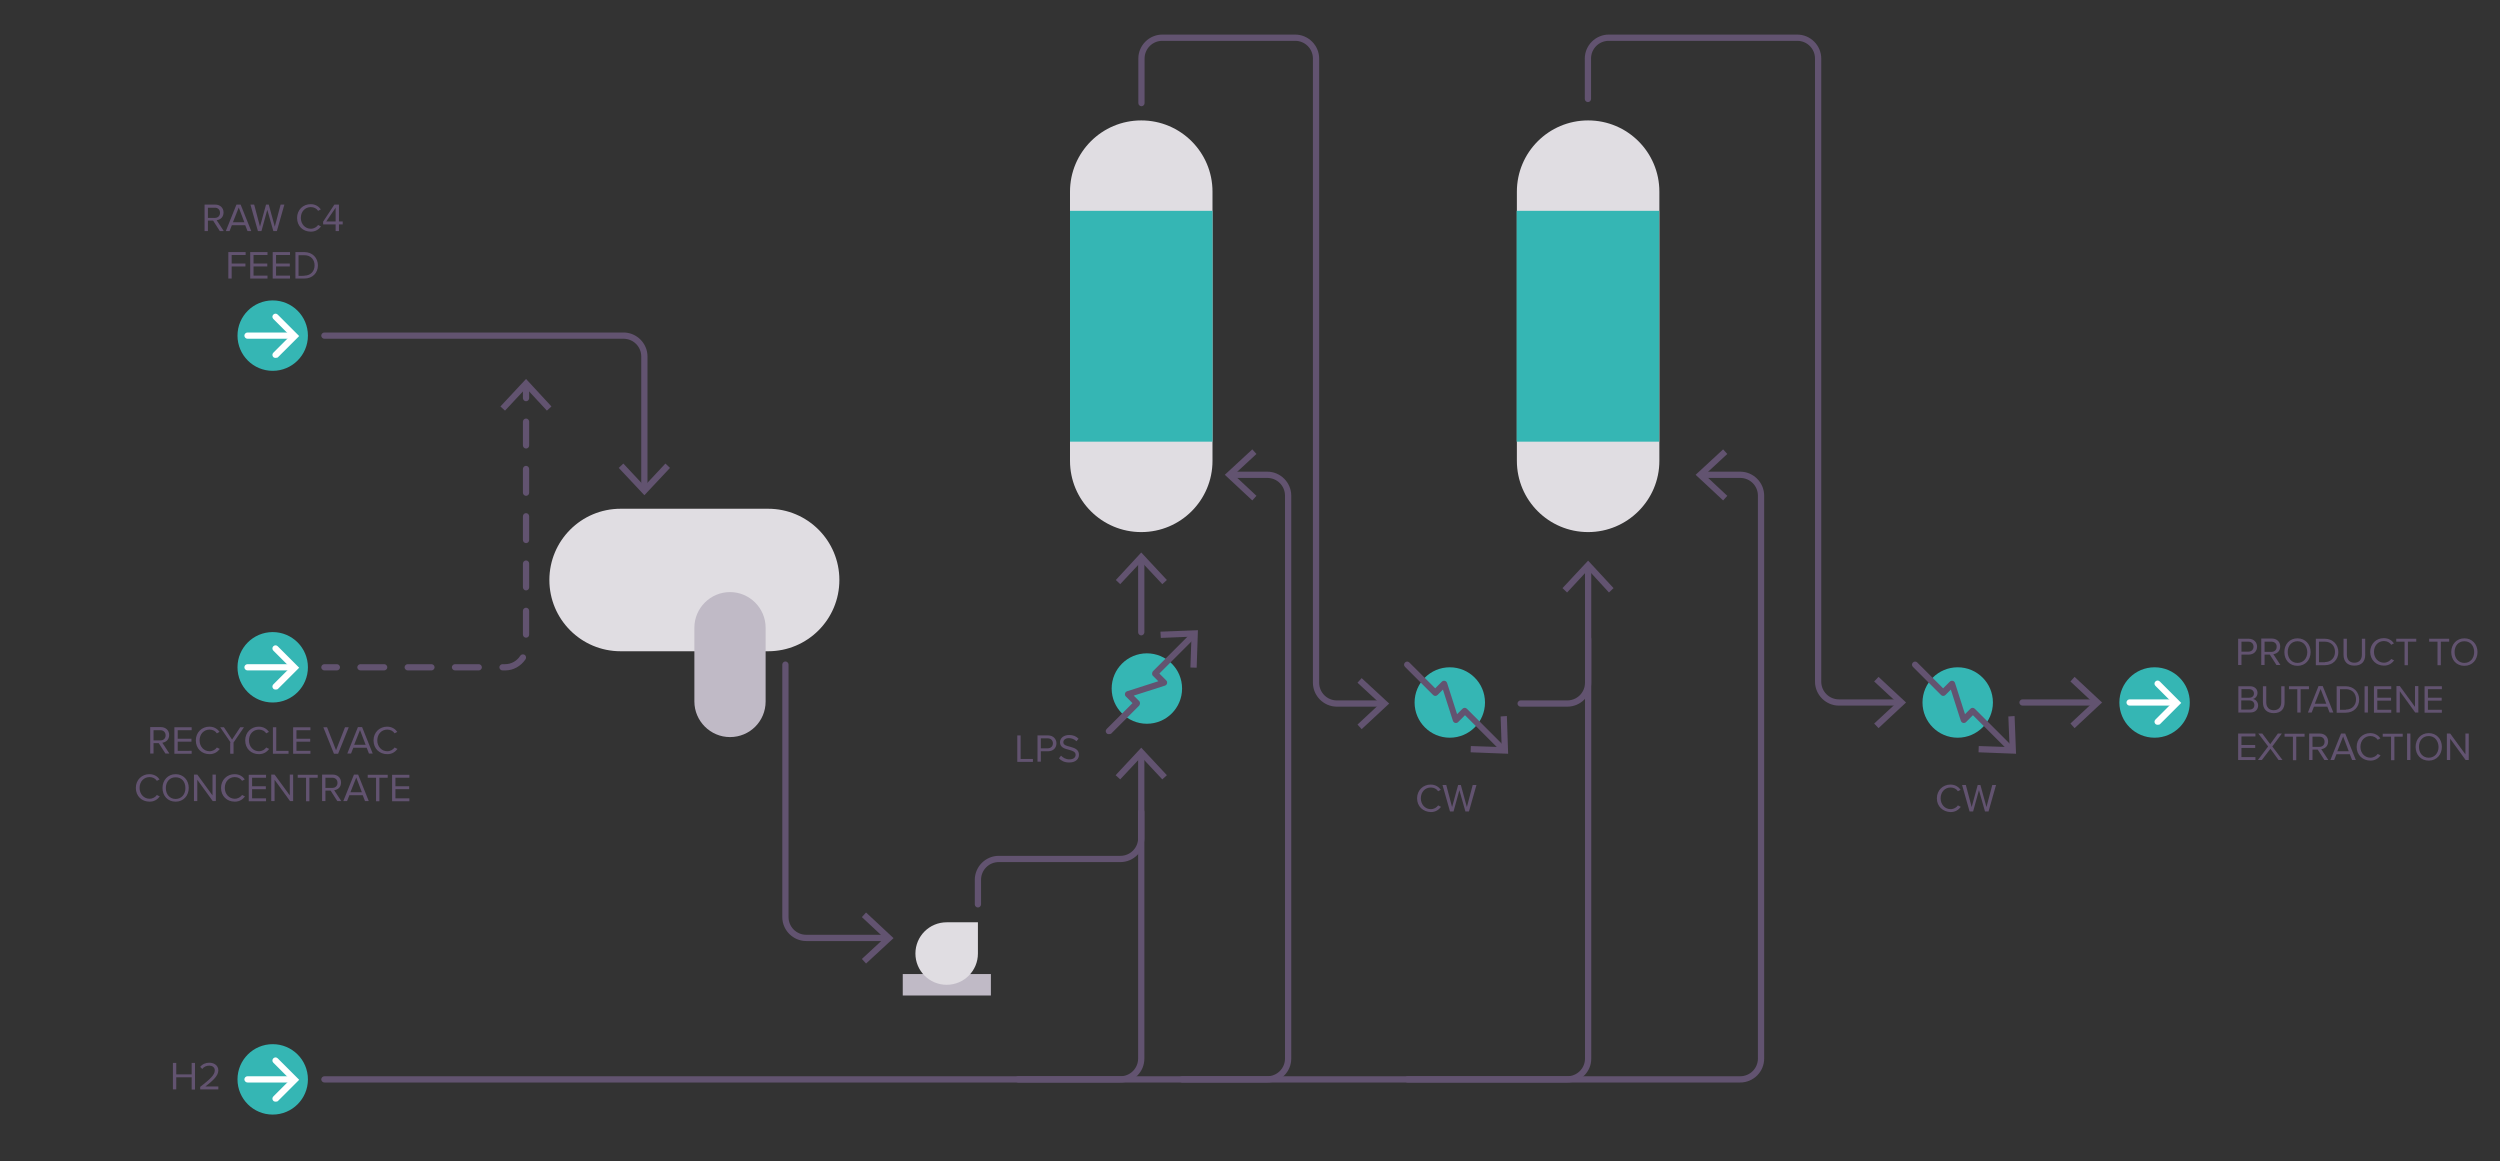 <?xml version="1.0" encoding="utf-8"?>
<!-- Generator: Adobe Illustrator 25.2.3, SVG Export Plug-In . SVG Version: 6.00 Build 0)  -->
<svg version="1.1" id="Calque_2" xmlns="http://www.w3.org/2000/svg" xmlns:xlink="http://www.w3.org/1999/xlink" x="0px" y="0px"
	 viewBox="0 0 1200 557.4" style="enable-background:new 0 0 1200 557.4;" xml:space="preserve">
<rect x="0" y="0" width="1200" height="557.4" fill="#333333" stroke="none"/>
<style type="text/css">
	.st0{fill:#625370;}
	.st1{fill:#E0DDE2;}
	.st2{fill:#C0BAC6;}
	.st3{fill:#35B6B4;}
	.st4{fill:#635370;}
	.st5{fill:#FFFFFF;}
</style>
<g>
	<g>
		<path class="st0" d="M102.3,105.9h-2.5v5h-1.6V98.2h5.1c2.3,0,4,1.5,4,3.8c0,2.3-1.6,3.5-3.3,3.7l3.4,5.2h-1.9L102.3,105.9z
			 M103.1,99.7h-3.3v4.9h3.3c1.5,0,2.5-1,2.5-2.4C105.6,100.6,104.6,99.7,103.1,99.7z"/>
	</g>
	<g>
		<path class="st0" d="M117.7,108.1h-6.4l-1.1,2.8h-1.8l5.1-12.7h2l5.1,12.7h-1.8L117.7,108.1z M111.8,106.7h5.5l-2.7-7.1
			L111.8,106.7z"/>
	</g>
	<g>
		<path class="st0" d="M128.3,100.7l-2.8,10.2h-1.7l-3.6-12.7h1.8l2.8,10.6l2.9-10.6h1.3l2.9,10.6l2.8-10.6h1.8l-3.6,12.7h-1.7
			L128.3,100.7z"/>
	</g>
	<g>
		<path class="st0" d="M142.6,104.6c0-3.9,2.9-6.6,6.5-6.6c2.3,0,3.9,1.1,4.9,2.5l-1.3,0.7c-0.7-1.1-2-1.8-3.5-1.8
			c-2.7,0-4.8,2.1-4.8,5.2c0,3,2.1,5.2,4.8,5.2c1.5,0,2.8-0.8,3.5-1.8l1.4,0.7c-1.1,1.4-2.6,2.5-4.9,2.5
			C145.4,111.2,142.6,108.5,142.6,104.6z"/>
	</g>
	<g>
		<path class="st0" d="M161.1,107.7h-6v-1.3l5.4-8.2h2.2v8.1h1.8v1.4h-1.8v3.2h-1.6V107.7z M156.6,106.3h4.5v-6.6L156.6,106.3z"/>
	</g>
	<g>
		<path class="st0" d="M109.6,121h8.3v1.4h-6.7v4.1h6.6v1.4h-6.6v5.8h-1.6V121z"/>
	</g>
	<g>
		<path class="st0" d="M120.1,121h8.3v1.4h-6.7v4.1h6.6v1.4h-6.6v4.4h6.7v1.4h-8.3V121z"/>
	</g>
	<g>
		<path class="st0" d="M130.9,121h8.3v1.4h-6.7v4.1h6.6v1.4h-6.6v4.4h6.7v1.4h-8.3V121z"/>
	</g>
	<g>
		<path class="st0" d="M141.8,121h4.3c3.9,0,6.5,2.8,6.5,6.4c0,3.6-2.6,6.3-6.5,6.3h-4.3V121z M146.1,132.3c3.1,0,4.9-2.2,4.9-4.9
			c0-2.7-1.7-4.9-4.9-4.9h-2.8v9.9H146.1z"/>
	</g>
</g>
<g>
	<g>
		<path class="st0" d="M76.2,356.7h-2.5v5h-1.6v-12.7h5.1c2.3,0,4,1.5,4,3.8c0,2.3-1.6,3.5-3.3,3.7l3.4,5.2h-1.9L76.2,356.7z
			 M77,350.5h-3.3v4.9H77c1.5,0,2.5-1,2.5-2.4C79.5,351.5,78.5,350.5,77,350.5z"/>
	</g>
	<g>
		<path class="st0" d="M83.6,349.1H92v1.4h-6.7v4.1h6.6v1.4h-6.6v4.4H92v1.4h-8.3V349.1z"/>
	</g>
	<g>
		<path class="st0" d="M94,355.4c0-3.9,2.9-6.6,6.5-6.6c2.3,0,3.9,1.1,4.9,2.5l-1.3,0.7c-0.7-1.1-2-1.8-3.5-1.8
			c-2.7,0-4.8,2.1-4.8,5.2c0,3,2.1,5.2,4.8,5.2c1.5,0,2.8-0.8,3.5-1.8l1.4,0.7c-1.1,1.4-2.6,2.5-4.9,2.5C96.8,362,94,359.3,94,355.4
			z"/>
	</g>
	<g>
		<path class="st0" d="M110.7,356.4l-5-7.3h1.8l3.9,5.9l3.9-5.9h1.8l-5,7.3v5.4h-1.6V356.4z"/>
	</g>
	<g>
		<path class="st0" d="M117.7,355.4c0-3.9,2.9-6.6,6.5-6.6c2.3,0,3.9,1.1,4.9,2.5l-1.3,0.7c-0.7-1.1-2-1.8-3.5-1.8
			c-2.7,0-4.8,2.1-4.8,5.2c0,3,2.1,5.2,4.8,5.2c1.5,0,2.8-0.8,3.5-1.8l1.4,0.7c-1.1,1.4-2.6,2.5-4.9,2.5
			C120.5,362,117.7,359.3,117.7,355.4z"/>
	</g>
	<g>
		<path class="st0" d="M131,349.1h1.6v11.3h5.9v1.4H131V349.1z"/>
	</g>
	<g>
		<path class="st0" d="M140.7,349.1h8.3v1.4h-6.7v4.1h6.6v1.4h-6.6v4.4h6.7v1.4h-8.3V349.1z"/>
	</g>
	<g>
		<path class="st0" d="M155.2,349.1h1.8l4.3,11l4.3-11h1.8l-5.1,12.7h-2L155.2,349.1z"/>
	</g>
	<g>
		<path class="st0" d="M176,358.9h-6.4l-1.1,2.8h-1.8l5.1-12.7h2l5.1,12.7h-1.8L176,358.9z M170,357.5h5.5l-2.7-7.1L170,357.5z"/>
	</g>
	<g>
		<path class="st0" d="M179.3,355.4c0-3.9,2.9-6.6,6.5-6.6c2.3,0,3.9,1.1,4.9,2.5l-1.3,0.7c-0.7-1.1-2-1.8-3.5-1.8
			c-2.7,0-4.8,2.1-4.8,5.2c0,3,2.1,5.2,4.8,5.2c1.5,0,2.8-0.8,3.5-1.8l1.4,0.7c-1.1,1.4-2.6,2.5-4.9,2.5
			C182.1,362,179.3,359.3,179.3,355.4z"/>
	</g>
	<g>
		<path class="st0" d="M65.2,378.2c0-3.9,2.9-6.6,6.5-6.6c2.3,0,3.9,1.1,4.9,2.5l-1.3,0.7c-0.7-1.1-2-1.8-3.5-1.8
			c-2.7,0-4.8,2.1-4.8,5.2c0,3,2.1,5.2,4.8,5.2c1.5,0,2.8-0.8,3.5-1.8l1.4,0.7c-1.1,1.4-2.6,2.5-4.9,2.5
			C68,384.8,65.2,382.1,65.2,378.2z"/>
	</g>
	<g>
		<path class="st0" d="M84.3,371.6c3.7,0,6.3,2.8,6.3,6.6c0,3.7-2.5,6.6-6.3,6.6c-3.8,0-6.3-2.8-6.3-6.6
			C78,374.5,80.6,371.6,84.3,371.6z M84.3,373.1c-2.9,0-4.7,2.2-4.7,5.2c0,2.9,1.8,5.2,4.7,5.2c2.8,0,4.7-2.2,4.7-5.2
			C89,375.2,87.2,373.1,84.3,373.1z"/>
	</g>
	<g>
		<path class="st0" d="M94.7,374.3v10.2h-1.6v-12.7h1.6l7.3,10v-10h1.6v12.7h-1.5L94.7,374.3z"/>
	</g>
	<g>
		<path class="st0" d="M106.1,378.2c0-3.9,2.9-6.6,6.5-6.6c2.3,0,3.9,1.1,4.9,2.5l-1.3,0.7c-0.7-1.1-2-1.8-3.5-1.8
			c-2.7,0-4.8,2.1-4.8,5.2c0,3,2.1,5.2,4.8,5.2c1.5,0,2.8-0.8,3.5-1.8l1.4,0.7c-1.1,1.4-2.6,2.5-4.9,2.5
			C108.9,384.8,106.1,382.1,106.1,378.2z"/>
	</g>
	<g>
		<path class="st0" d="M119.4,371.9h8.3v1.4H121v4.1h6.6v1.4H121v4.4h6.7v1.4h-8.3V371.9z"/>
	</g>
	<g>
		<path class="st0" d="M131.8,374.3v10.2h-1.6v-12.7h1.6l7.3,10v-10h1.6v12.7h-1.5L131.8,374.3z"/>
	</g>
	<g>
		<path class="st0" d="M146.9,373.3h-4v-1.4h9.6v1.4h-4v11.3h-1.6V373.3z"/>
	</g>
	<g>
		<path class="st0" d="M158.7,379.5h-2.5v5h-1.6v-12.7h5.1c2.3,0,4,1.5,4,3.8c0,2.3-1.6,3.5-3.3,3.7l3.4,5.2h-1.9L158.7,379.5z
			 M159.5,373.3h-3.3v4.9h3.3c1.5,0,2.5-1,2.5-2.4C162,374.3,161,373.3,159.5,373.3z"/>
	</g>
	<g>
		<path class="st0" d="M174.1,381.7h-6.4l-1.1,2.8h-1.8l5.1-12.7h2l5.1,12.7h-1.8L174.1,381.7z M168.2,380.3h5.5l-2.7-7.1
			L168.2,380.3z"/>
	</g>
	<g>
		<path class="st0" d="M180.5,373.3h-4v-1.4h9.6v1.4h-4v11.3h-1.6V373.3z"/>
	</g>
	<g>
		<path class="st0" d="M188.2,371.9h8.3v1.4h-6.7v4.1h6.6v1.4h-6.6v4.4h6.7v1.4h-8.3V371.9z"/>
	</g>
</g>
<g>
	<g>
		<path class="st0" d="M488.3,353h1.6v11.3h5.9v1.4h-7.5V353z"/>
	</g>
	<g>
		<path class="st0" d="M498,353h5.1c2.5,0,4,1.8,4,3.8c0,2.1-1.5,3.8-4,3.8h-3.5v5H498V353z M502.9,354.4h-3.3v4.8h3.3
			c1.5,0,2.5-1,2.5-2.4C505.4,355.4,504.4,354.4,502.9,354.4z"/>
	</g>
	<g>
		<path class="st0" d="M509.3,362.7c0.8,0.9,2.2,1.8,4,1.8c2.3,0,3-1.2,3-2.2c0-1.5-1.5-1.9-3.2-2.4c-2-0.5-4.3-1.1-4.3-3.6
			c0-2.1,1.9-3.5,4.4-3.5c1.9,0,3.4,0.6,4.5,1.8l-1,1.2c-1-1-2.3-1.5-3.7-1.5c-1.5,0-2.6,0.8-2.6,2c0,1.3,1.5,1.7,3.1,2.1
			c2.1,0.6,4.4,1.2,4.4,3.9c0,1.8-1.3,3.7-4.7,3.7c-2.2,0-3.8-0.8-4.9-2L509.3,362.7z"/>
	</g>
</g>
<g>
	<g>
		<path class="st0" d="M929.7,383.2c0-3.9,2.9-6.6,6.5-6.6c2.3,0,3.9,1.1,4.9,2.5l-1.3,0.7c-0.7-1.1-2-1.8-3.5-1.8
			c-2.7,0-4.8,2.1-4.8,5.2c0,3,2.1,5.2,4.8,5.2c1.5,0,2.8-0.8,3.5-1.8l1.4,0.7c-1.1,1.4-2.6,2.5-4.9,2.5
			C932.6,389.7,929.7,387.1,929.7,383.2z"/>
	</g>
	<g>
		<path class="st0" d="M949.9,379.3l-2.8,10.2h-1.7l-3.6-12.7h1.8l2.8,10.6l2.9-10.6h1.3l2.9,10.6l2.8-10.6h1.8l-3.6,12.7h-1.7
			L949.9,379.3z"/>
	</g>
</g>
<g>
	<g>
		<path class="st0" d="M680.2,383.2c0-3.9,2.9-6.6,6.5-6.6c2.3,0,3.9,1.1,4.9,2.5l-1.3,0.7c-0.7-1.1-2-1.8-3.5-1.8
			c-2.7,0-4.8,2.1-4.8,5.2c0,3,2.1,5.2,4.8,5.2c1.5,0,2.8-0.8,3.5-1.8l1.4,0.7c-1.1,1.4-2.6,2.5-4.9,2.5
			C683.1,389.7,680.2,387.1,680.2,383.2z"/>
	</g>
	<g>
		<path class="st0" d="M700.5,379.3l-2.8,10.2H696l-3.6-12.7h1.8l2.8,10.6l2.9-10.6h1.3l2.9,10.6l2.8-10.6h1.8l-3.6,12.7h-1.7
			L700.5,379.3z"/>
	</g>
</g>
<g>
	<g>
		<path class="st0" d="M92,517.1h-7.4v5.8H83v-12.7h1.6v5.5H92v-5.5h1.6V523H92V517.1z"/>
	</g>
	<g>
		<path class="st0" d="M96.1,521.7c4.6-3.6,7-5.7,7-7.9c0-1.6-1.3-2.3-2.6-2.3c-1.5,0-2.7,0.6-3.4,1.6l-1-1c1-1.3,2.6-2,4.4-2
			c2.1,0,4.3,1.2,4.3,3.7c0,2.6-2.6,4.9-6.2,7.7h6.2v1.4h-8.7V521.7z"/>
	</g>
</g>
<g>
	<g>
		<path class="st0" d="M1074.3,306.6h5.1c2.5,0,4,1.8,4,3.8c0,2.1-1.5,3.8-4,3.8h-3.5v5h-1.6V306.6z M1079.2,308h-3.3v4.8h3.3
			c1.5,0,2.5-1,2.5-2.4C1081.7,309,1080.7,308,1079.2,308z"/>
	</g>
	<g>
		<path class="st0" d="M1089.5,314.2h-2.5v5h-1.6v-12.7h5.1c2.3,0,4,1.5,4,3.8c0,2.3-1.6,3.5-3.3,3.7l3.4,5.2h-1.9L1089.5,314.2z
			 M1090.3,308h-3.3v4.9h3.3c1.5,0,2.5-1,2.5-2.4C1092.9,309,1091.8,308,1090.3,308z"/>
	</g>
	<g>
		<path class="st0" d="M1102.8,306.4c3.7,0,6.3,2.8,6.3,6.6c0,3.7-2.5,6.6-6.3,6.6c-3.8,0-6.3-2.8-6.3-6.6
			C1096.5,309.2,1099,306.4,1102.8,306.4z M1102.8,307.8c-2.9,0-4.7,2.2-4.7,5.2c0,2.9,1.8,5.2,4.7,5.2c2.8,0,4.7-2.2,4.7-5.2
			C1107.4,310,1105.6,307.8,1102.8,307.8z"/>
	</g>
	<g>
		<path class="st0" d="M1111.6,306.6h4.3c3.9,0,6.5,2.8,6.5,6.4c0,3.6-2.6,6.3-6.5,6.3h-4.3V306.6z M1115.9,317.8
			c3.1,0,4.9-2.2,4.9-4.9c0-2.7-1.7-4.9-4.9-4.9h-2.8v9.9H1115.9z"/>
	</g>
	<g>
		<path class="st0" d="M1124.9,306.6h1.6v7.7c0,2.3,1.3,3.8,3.6,3.8c2.3,0,3.6-1.5,3.6-3.8v-7.7h1.6v7.7c0,3.2-1.7,5.2-5.2,5.2
			c-3.4,0-5.2-2-5.2-5.2V306.6z"/>
	</g>
	<g>
		<path class="st0" d="M1137.7,312.9c0-3.9,2.9-6.6,6.5-6.6c2.3,0,3.9,1.1,4.9,2.5l-1.3,0.7c-0.7-1.1-2-1.8-3.5-1.8
			c-2.7,0-4.8,2.1-4.8,5.2c0,3,2.1,5.2,4.8,5.2c1.5,0,2.8-0.8,3.5-1.8l1.4,0.7c-1.1,1.4-2.6,2.5-4.9,2.5
			C1140.6,319.5,1137.7,316.8,1137.7,312.9z"/>
	</g>
	<g>
		<path class="st0" d="M1154.2,308h-4v-1.4h9.6v1.4h-4v11.3h-1.6V308z"/>
	</g>
	<g>
		<path class="st0" d="M1170,308h-4v-1.4h9.6v1.4h-4v11.3h-1.6V308z"/>
	</g>
	<g>
		<path class="st0" d="M1182.9,306.4c3.7,0,6.3,2.8,6.3,6.6c0,3.7-2.5,6.6-6.3,6.6c-3.8,0-6.3-2.8-6.3-6.6
			C1176.6,309.2,1179.2,306.4,1182.9,306.4z M1182.9,307.8c-2.9,0-4.7,2.2-4.7,5.2c0,2.9,1.8,5.2,4.7,5.2c2.8,0,4.7-2.2,4.7-5.2
			C1187.6,310,1185.8,307.8,1182.9,307.8z"/>
	</g>
	<g>
		<path class="st0" d="M1074.3,329.4h5.7c2.2,0,3.6,1.3,3.6,3.2c0,1.6-1.1,2.7-2.2,2.9c1.4,0.2,2.5,1.6,2.5,3.1c0,2-1.4,3.4-3.7,3.4
			h-5.8V329.4z M1079.7,334.9c1.4,0,2.2-0.9,2.2-2c0-1.1-0.8-2.1-2.2-2.1h-3.8v4.1H1079.7z M1079.7,340.6c1.5,0,2.4-0.8,2.4-2.2
			c0-1.2-0.8-2.2-2.4-2.2h-3.9v4.4H1079.7z"/>
	</g>
	<g>
		<path class="st0" d="M1086.2,329.4h1.6v7.7c0,2.3,1.3,3.8,3.6,3.8c2.3,0,3.6-1.5,3.6-3.8v-7.7h1.6v7.7c0,3.2-1.7,5.2-5.2,5.2
			c-3.4,0-5.2-2-5.2-5.2V329.4z"/>
	</g>
	<g>
		<path class="st0" d="M1102.7,330.8h-4v-1.4h9.6v1.4h-4V342h-1.6V330.8z"/>
	</g>
	<g>
		<path class="st0" d="M1117.1,339.2h-6.4l-1.1,2.8h-1.8l5.1-12.7h2l5.1,12.7h-1.8L1117.1,339.2z M1111.1,337.8h5.5l-2.7-7.1
			L1111.1,337.8z"/>
	</g>
	<g>
		<path class="st0" d="M1121.6,329.4h4.3c3.9,0,6.5,2.8,6.5,6.4c0,3.6-2.6,6.3-6.5,6.3h-4.3V329.4z M1126,340.6
			c3.1,0,4.9-2.2,4.9-4.9c0-2.7-1.7-4.9-4.9-4.9h-2.8v9.9H1126z"/>
	</g>
	<g>
		<path class="st0" d="M1135,329.4h1.6V342h-1.6V329.4z"/>
	</g>
	<g>
		<path class="st0" d="M1139.5,329.4h8.3v1.4h-6.7v4.1h6.6v1.4h-6.6v4.4h6.7v1.4h-8.3V329.4z"/>
	</g>
	<g>
		<path class="st0" d="M1151.9,331.8V342h-1.6v-12.7h1.6l7.3,10v-10h1.6V342h-1.5L1151.9,331.8z"/>
	</g>
	<g>
		<path class="st0" d="M1163.8,329.4h8.3v1.4h-6.7v4.1h6.6v1.4h-6.6v4.4h6.7v1.4h-8.3V329.4z"/>
	</g>
	<g>
		<path class="st0" d="M1074.3,352.1h8.3v1.4h-6.7v4.1h6.6v1.4h-6.6v4.4h6.7v1.4h-8.3V352.1z"/>
	</g>
	<g>
		<path class="st0" d="M1089.8,359.4l-4.1,5.4h-1.9l4.9-6.5l-4.7-6.2h1.9l3.8,5.1l3.7-5.1h1.9l-4.6,6.2l4.9,6.5h-1.9L1089.8,359.4z"
			/>
	</g>
	<g>
		<path class="st0" d="M1100.6,353.6h-4v-1.4h9.6v1.4h-4v11.3h-1.6V353.6z"/>
	</g>
	<g>
		<path class="st0" d="M1112.5,359.8h-2.5v5h-1.6v-12.7h5.1c2.3,0,4,1.5,4,3.8c0,2.3-1.6,3.5-3.3,3.7l3.4,5.2h-1.9L1112.5,359.8z
			 M1113.3,353.6h-3.3v4.9h3.3c1.5,0,2.5-1,2.5-2.4C1115.8,354.5,1114.8,353.6,1113.3,353.6z"/>
	</g>
	<g>
		<path class="st0" d="M1127.9,362h-6.4l-1.1,2.8h-1.8l5.1-12.7h2l5.1,12.7h-1.8L1127.9,362z M1121.9,360.6h5.5l-2.7-7.1
			L1121.9,360.6z"/>
	</g>
	<g>
		<path class="st0" d="M1131.2,358.5c0-3.9,2.9-6.6,6.5-6.6c2.3,0,3.9,1.1,4.9,2.5l-1.3,0.7c-0.7-1.1-2-1.8-3.5-1.8
			c-2.7,0-4.8,2.1-4.8,5.2c0,3,2.1,5.2,4.8,5.2c1.5,0,2.8-0.8,3.5-1.8l1.4,0.7c-1.1,1.4-2.6,2.5-4.9,2.5
			C1134.1,365.1,1131.2,362.4,1131.2,358.5z"/>
	</g>
	<g>
		<path class="st0" d="M1147.7,353.6h-4v-1.4h9.6v1.4h-4v11.3h-1.6V353.6z"/>
	</g>
	<g>
		<path class="st0" d="M1155.4,352.1h1.6v12.7h-1.6V352.1z"/>
	</g>
	<g>
		<path class="st0" d="M1165.8,351.9c3.7,0,6.3,2.8,6.3,6.6c0,3.7-2.5,6.6-6.3,6.6c-3.8,0-6.3-2.8-6.3-6.6
			C1159.5,354.8,1162,351.9,1165.8,351.9z M1165.8,353.3c-2.9,0-4.7,2.2-4.7,5.2c0,2.9,1.8,5.2,4.7,5.2c2.8,0,4.7-2.2,4.7-5.2
			C1170.4,355.5,1168.6,353.3,1165.8,353.3z"/>
	</g>
	<g>
		<path class="st0" d="M1176.1,354.6v10.2h-1.6v-12.7h1.6l7.3,10v-10h1.6v12.7h-1.5L1176.1,354.6z"/>
	</g>
</g>
<g>
	<g>
		<path class="st1" d="M547.8,255.4L547.8,255.4c-18.9,0-34.2-15.3-34.2-34.2V92c0-18.9,15.3-34.2,34.2-34.2h0
			c18.9,0,34.2,15.3,34.2,34.2v129.2C582,240.1,566.7,255.4,547.8,255.4z"/>
	</g>
</g>
<g>
	<g>
		<path class="st1" d="M263.7,278.4L263.7,278.4c0-18.9,15.3-34.2,34.2-34.2h70.8c18.9,0,34.2,15.3,34.2,34.2v0
			c0,18.9-15.3,34.2-34.2,34.2h-70.8C279,312.6,263.7,297.3,263.7,278.4z"/>
	</g>
</g>
<g>
	<g>
		<path class="st2" d="M350.4,353.8L350.4,353.8c-9.4,0-17.1-7.7-17.1-17.1v-35.4c0-9.4,7.7-17.1,17.1-17.1h0
			c9.4,0,17.1,7.7,17.1,17.1l0,35.4C367.5,346.2,359.9,353.8,350.4,353.8z"/>
	</g>
</g>
<g>
	<g>
		<path class="st1" d="M762.3,255.4L762.3,255.4c-18.9,0-34.2-15.3-34.2-34.2V92c0-18.9,15.3-34.2,34.2-34.2h0
			c18.9,0,34.2,15.3,34.2,34.2v129.2C796.5,240.1,781.1,255.4,762.3,255.4z"/>
	</g>
</g>
<g>
	<rect x="513.6" y="101.2" class="st3" width="68.4" height="110.8"/>
</g>
<g>
	<rect x="728" y="101.2" class="st3" width="68.4" height="110.8"/>
</g>
<g>
	<g>
		<circle class="st3" cx="550.5" cy="330.5" r="16.9"/>
	</g>
	<g>
		<g>
			<path class="st4" d="M532.3,352.4c-0.4,0-0.8-0.1-1.1-0.4c-0.6-0.6-0.6-1.5,0-2.1l12.4-12.4l-3.2-3.2c-0.4-0.4-0.5-0.9-0.4-1.4
				c0.1-0.5,0.5-0.9,1-1.1l15-4.8l-2.6-2.6c-0.3-0.3-0.4-0.7-0.4-1.1s0.2-0.8,0.4-1.1l18.3-18.3c0.6-0.6,1.5-0.6,2.1,0
				c0.6,0.6,0.6,1.5,0,2.1l-17.3,17.3l3.3,3.3c0.4,0.4,0.5,0.9,0.4,1.4c-0.1,0.5-0.5,0.9-1,1.1l-15,4.8l2.6,2.6
				c0.3,0.3,0.4,0.7,0.4,1.1s-0.2,0.8-0.4,1.1l-13.5,13.5C533.1,352.2,532.7,352.4,532.3,352.4z"/>
		</g>
		<g>
			<g>
				<polygon class="st4" points="574.4,320.5 571.4,320.4 571.9,305.6 557.2,306.2 557,303.2 575,302.5 				"/>
			</g>
		</g>
	</g>
</g>
<g>
	<g>
		<circle class="st3" cx="695.9" cy="337.2" r="16.9"/>
	</g>
	<g>
		<g>
			<path class="st4" d="M721.6,361c-0.4,0-0.8-0.1-1.1-0.4l-17.3-17.3l-3.3,3.3c-0.4,0.4-0.9,0.5-1.4,0.4c-0.5-0.1-0.9-0.5-1.1-1
				l-4.8-15l-2.6,2.6c-0.6,0.6-1.5,0.6-2.1,0l-13.5-13.5c-0.6-0.6-0.6-1.5,0-2.1c0.6-0.6,1.5-0.6,2.1,0l12.4,12.4l3.2-3.2
				c0.4-0.4,0.9-0.5,1.4-0.4c0.5,0.1,0.9,0.5,1.1,1l4.8,15l2.6-2.6c0.6-0.6,1.5-0.6,2.1,0l18.3,18.3c0.6,0.6,0.6,1.5,0,2.1
				C722.4,360.8,722,361,721.6,361z"/>
		</g>
		<g>
			<g>
				<polygon class="st4" points="705.9,361.1 706,358.1 720.8,358.6 720.3,343.9 723.3,343.7 723.9,361.8 				"/>
			</g>
		</g>
	</g>
</g>
<g>
	<g>
		<circle class="st3" cx="939.7" cy="337.2" r="16.9"/>
	</g>
	<g>
		<g>
			<path class="st4" d="M965.4,361c-0.4,0-0.8-0.1-1.1-0.4l-17.3-17.3l-3.3,3.3c-0.4,0.4-0.9,0.5-1.4,0.4c-0.5-0.1-0.9-0.5-1.1-1
				l-4.8-15l-2.6,2.6c-0.6,0.6-1.5,0.6-2.1,0l-13.5-13.5c-0.6-0.6-0.6-1.5,0-2.1c0.6-0.6,1.5-0.6,2.1,0l12.4,12.4l3.2-3.2
				c0.4-0.4,0.9-0.5,1.4-0.4c0.5,0.1,0.9,0.5,1.1,1l4.8,15l2.6-2.6c0.6-0.6,1.5-0.6,2.1,0l18.3,18.3c0.6,0.6,0.6,1.5,0,2.1
				C966.2,360.8,965.8,361,965.4,361z"/>
		</g>
		<g>
			<g>
				<polygon class="st4" points="949.7,361.1 949.8,358.1 964.6,358.6 964,343.9 967,343.7 967.7,361.8 				"/>
			</g>
		</g>
	</g>
</g>
<g>
	<g>
		<path class="st0" d="M663.6,339.2h-21.9c-6.3,0-11.5-5.2-11.5-11.5V28.1c0-4.7-3.8-8.5-8.5-8.5h-63.8c-4.7,0-8.5,3.8-8.5,8.5v21.4
			c0,0.8-0.7,1.5-1.5,1.5s-1.5-0.7-1.5-1.5V28.1c0-6.3,5.2-11.5,11.5-11.5h63.8c6.3,0,11.5,5.2,11.5,11.5v299.6
			c0,4.7,3.8,8.5,8.5,8.5h21.9c0.8,0,1.5,0.7,1.5,1.5S664.4,339.2,663.6,339.2z"/>
	</g>
	<g>
		<g>
			<polygon class="st0" points="653.6,350 651.6,347.8 662.4,337.7 651.6,327.7 653.6,325.5 666.8,337.7 			"/>
		</g>
	</g>
</g>
<g>
	<g>
		<path class="st0" d="M752.3,339.2h-22.4c-0.8,0-1.5-0.7-1.5-1.5s0.7-1.5,1.5-1.5h22.4c4.7,0,8.5-3.8,8.5-8.5v-55.4
			c0-0.8,0.7-1.5,1.5-1.5s1.5,0.7,1.5,1.5v55.4C763.8,334.1,758.6,339.2,752.3,339.2z"/>
	</g>
	<g>
		<g>
			<polygon class="st0" points="774.5,282.3 772.3,284.4 762.3,273.5 752.2,284.4 750,282.3 762.3,269.1 			"/>
		</g>
	</g>
</g>
<g>
	<g>
		<path class="st0" d="M911.6,338.7h-28.9c-6.3,0-11.5-5.2-11.5-11.5V28.1c0-4.7-3.8-8.5-8.5-8.5h-90.5c-4.7,0-8.5,3.8-8.5,8.5v19.4
			c0,0.8-0.7,1.5-1.5,1.5s-1.5-0.7-1.5-1.5V28.1c0-6.3,5.2-11.5,11.5-11.5h90.5c6.3,0,11.5,5.2,11.5,11.5v299.1
			c0,4.7,3.8,8.5,8.5,8.5h28.9c0.8,0,1.5,0.7,1.5,1.5S912.5,338.7,911.6,338.7z"/>
	</g>
	<g>
		<g>
			<polygon class="st0" points="901.7,349.5 899.6,347.3 910.5,337.2 899.6,327.1 901.7,324.9 914.9,337.2 			"/>
		</g>
	</g>
</g>
<g>
	<g>
		<circle class="st3" cx="130.9" cy="320.3" r="16.9"/>
	</g>
	<g>
		<g>
			<path class="st5" d="M139.9,321.8h-21.1c-0.8,0-1.5-0.7-1.5-1.5s0.7-1.5,1.5-1.5h21.1c0.8,0,1.5,0.7,1.5,1.5
				S140.8,321.8,139.9,321.8z"/>
		</g>
		<g>
			<g>
				<path class="st5" d="M132.3,331c-0.4,0-0.8-0.1-1.1-0.4c-0.6-0.6-0.6-1.5,0-2.1l8.1-8.1l-8.1-8.1c-0.6-0.6-0.6-1.5,0-2.1
					s1.5-0.6,2.1,0l10.3,10.3l-10.3,10.3C133.1,330.9,132.7,331,132.3,331z"/>
			</g>
		</g>
	</g>
</g>
<g>
	<g>
		<circle class="st3" cx="1034.2" cy="337.2" r="16.9"/>
	</g>
	<g>
		<g>
			<path class="st5" d="M1043.3,338.7h-21.1c-0.8,0-1.5-0.7-1.5-1.5s0.7-1.5,1.5-1.5h21.1c0.8,0,1.5,0.7,1.5,1.5
				S1044.1,338.7,1043.3,338.7z"/>
		</g>
		<g>
			<g>
				<path class="st5" d="M1035.7,347.9c-0.4,0-0.8-0.1-1.1-0.4c-0.6-0.6-0.6-1.5,0-2.1l8.1-8.1l-8.1-8.1c-0.6-0.6-0.6-1.5,0-2.1
					s1.5-0.6,2.1,0l10.3,10.3l-10.3,10.3C1036.4,347.8,1036,347.9,1035.7,347.9z"/>
			</g>
		</g>
	</g>
</g>
<g>
	<g>
		<circle class="st3" cx="130.9" cy="161.1" r="16.9"/>
	</g>
	<g>
		<g>
			<path class="st5" d="M139.9,162.6h-21.1c-0.8,0-1.5-0.7-1.5-1.5s0.7-1.5,1.5-1.5h21.1c0.8,0,1.5,0.7,1.5,1.5
				S140.8,162.6,139.9,162.6z"/>
		</g>
		<g>
			<g>
				<path class="st5" d="M132.3,171.8c-0.4,0-0.8-0.1-1.1-0.4c-0.6-0.6-0.6-1.5,0-2.1l8.1-8.1l-8.1-8.1c-0.6-0.6-0.6-1.5,0-2.1
					s1.5-0.6,2.1,0l10.3,10.3l-10.3,10.3C133.1,171.6,132.7,171.8,132.3,171.8z"/>
			</g>
		</g>
	</g>
</g>
<g>
	<g>
		<circle class="st3" cx="130.9" cy="518.1" r="16.9"/>
	</g>
	<g>
		<g>
			<path class="st5" d="M139.9,519.6h-21.1c-0.8,0-1.5-0.7-1.5-1.5s0.7-1.5,1.5-1.5h21.1c0.8,0,1.5,0.7,1.5,1.5
				S140.8,519.6,139.9,519.6z"/>
		</g>
		<g>
			<g>
				<path class="st5" d="M132.3,528.8c-0.4,0-0.8-0.1-1.1-0.4c-0.6-0.6-0.6-1.5,0-2.1l8.1-8.1l-8.1-8.1c-0.6-0.6-0.6-1.5,0-2.1
					s1.5-0.6,2.1,0l10.3,10.3l-10.3,10.3C133.1,528.7,132.7,528.8,132.3,528.8z"/>
			</g>
		</g>
	</g>
</g>
<g>
	<g>
		<path class="st0" d="M547.8,305c-0.8,0-1.5-0.7-1.5-1.5v-35c0-0.8,0.7-1.5,1.5-1.5s1.5,0.7,1.5,1.5v35
			C549.3,304.3,548.6,305,547.8,305z"/>
	</g>
	<g>
		<g>
			<polygon class="st0" points="560.1,278.4 557.9,280.4 547.8,269.6 537.7,280.4 535.6,278.4 547.8,265.2 			"/>
		</g>
	</g>
</g>
<g>
	<g>
		<path class="st0" d="M1005.8,338.7h-35c-0.8,0-1.5-0.7-1.5-1.5s0.7-1.5,1.5-1.5h35c0.8,0,1.5,0.7,1.5,1.5
			S1006.6,338.7,1005.8,338.7z"/>
	</g>
	<g>
		<g>
			<polygon class="st0" points="995.8,349.5 993.8,347.3 1004.6,337.2 993.8,327.1 995.8,324.9 1009,337.2 			"/>
		</g>
	</g>
</g>
<g>
	<g>
		<path class="st0" d="M309.3,236c-0.8,0-1.5-0.7-1.5-1.5v-63.4c0-4.7-3.8-8.5-8.5-8.5H155.7c-0.8,0-1.5-0.7-1.5-1.5
			s0.7-1.5,1.5-1.5h143.6c6.3,0,11.5,5.2,11.5,11.5v63.4C310.8,235.3,310.1,236,309.3,236z"/>
	</g>
	<g>
		<g>
			<polygon class="st0" points="297,224.6 299.2,222.5 309.3,233.3 319.4,222.5 321.6,224.6 309.3,237.7 			"/>
		</g>
	</g>
</g>
<g>
	<g>
		<path class="st0" d="M161.7,321.8h-6c-0.8,0-1.5-0.7-1.5-1.5s0.7-1.5,1.5-1.5h6c0.8,0,1.5,0.7,1.5,1.5S162.5,321.8,161.7,321.8z"
			/>
	</g>
	<g>
		<path class="st0" d="M242.5,321.8h-1.3c-0.8,0-1.5-0.7-1.5-1.5s0.7-1.5,1.5-1.5h1.3c2.9,0,5.6-1.5,7.2-4c0.4-0.7,1.4-0.9,2.1-0.5
			c0.7,0.4,0.9,1.4,0.5,2.1C250,319.8,246.4,321.8,242.5,321.8z M229.8,321.8h-11.4c-0.8,0-1.5-0.7-1.5-1.5s0.7-1.5,1.5-1.5h11.4
			c0.8,0,1.5,0.7,1.5,1.5S230.6,321.8,229.8,321.8z M207.1,321.8h-11.4c-0.8,0-1.5-0.7-1.5-1.5s0.7-1.5,1.5-1.5h11.4
			c0.8,0,1.5,0.7,1.5,1.5S207.9,321.8,207.1,321.8z M184.4,321.8h-11.4c-0.8,0-1.5-0.7-1.5-1.5s0.7-1.5,1.5-1.5h11.4
			c0.8,0,1.5,0.7,1.5,1.5S185.2,321.8,184.4,321.8z M252.5,306.1c-0.8,0-1.5-0.7-1.5-1.5v-11.4c0-0.8,0.7-1.5,1.5-1.5
			s1.5,0.7,1.5,1.5v11.4C254,305.5,253.3,306.1,252.5,306.1z M252.5,283.4c-0.8,0-1.5-0.7-1.5-1.5v-11.4c0-0.8,0.7-1.5,1.5-1.5
			s1.5,0.7,1.5,1.5v11.4C254,282.8,253.3,283.4,252.5,283.4z M252.5,260.7c-0.8,0-1.5-0.7-1.5-1.5v-11.4c0-0.8,0.7-1.5,1.5-1.5
			s1.5,0.7,1.5,1.5v11.4C254,260.1,253.3,260.7,252.5,260.7z M252.5,238c-0.8,0-1.5-0.7-1.5-1.5v-11.4c0-0.8,0.7-1.5,1.5-1.5
			s1.5,0.7,1.5,1.5v11.4C254,237.4,253.3,238,252.5,238z M252.5,215.3c-0.8,0-1.5-0.7-1.5-1.5v-11.4c0-0.8,0.7-1.5,1.5-1.5
			s1.5,0.7,1.5,1.5v11.4C254,214.7,253.3,215.3,252.5,215.3z"/>
	</g>
	<g>
		<path class="st0" d="M252.5,192.6c-0.8,0-1.5-0.7-1.5-1.5v-6c0-0.8,0.7-1.5,1.5-1.5s1.5,0.7,1.5,1.5v6
			C254,191.9,253.3,192.6,252.5,192.6z"/>
	</g>
	<g>
		<g>
			<polygon class="st0" points="264.7,195.1 262.5,197.1 252.5,186.3 242.4,197.1 240.2,195.1 252.5,181.9 			"/>
		</g>
	</g>
</g>
<g>
	<g>
		<path class="st0" d="M835.3,519.6H155.7c-0.8,0-1.5-0.7-1.5-1.5s0.7-1.5,1.5-1.5h679.6c4.7,0,8.5-3.8,8.5-8.5V237.9
			c0-4.7-3.8-8.5-8.5-8.5h-18.1c-0.8,0-1.5-0.7-1.5-1.5s0.7-1.5,1.5-1.5h18.1c6.3,0,11.5,5.2,11.5,11.5v270.2
			C846.8,514.5,841.6,519.6,835.3,519.6z"/>
	</g>
	<g>
		<g>
			<polygon class="st0" points="827.1,215.7 829.1,217.9 818.3,227.9 829.1,238 827.1,240.2 813.9,227.9 			"/>
		</g>
	</g>
</g>
<g>
	<g>
		
			<rect x="433.2" y="467.5" transform="matrix(-1 -4.489665e-11 4.489665e-11 -1 908.823 945.341)" class="st2" width="42.3" height="10.3"/>
	</g>
	<g>
		<path class="st1" d="M454.4,472.7L454.4,472.7c8.3,0,15-6.7,15-15v-15h-15c-8.3,0-15,6.7-15,15v0
			C439.4,466,446.1,472.7,454.4,472.7z"/>
	</g>
</g>
<g>
	<g>
		<path class="st0" d="M537.8,519.6h-49.1c-0.8,0-1.5-0.7-1.5-1.5s0.7-1.5,1.5-1.5h49.1c4.7,0,8.5-3.8,8.5-8.5v-146
			c0-0.8,0.7-1.5,1.5-1.5s1.5,0.7,1.5,1.5v146C549.3,514.5,544.2,519.6,537.8,519.6z"/>
	</g>
	<g>
		<g>
			<polygon class="st0" points="535.5,372.1 537.7,374.1 547.8,363.3 557.9,374.1 560.1,372.1 547.8,358.9 			"/>
		</g>
	</g>
</g>
<g>
	<path class="st0" d="M469.4,435.6c-0.8,0-1.5-0.7-1.5-1.5v-11.8c0-6.3,5.2-11.5,11.5-11.5h58.4c4.7,0,8.5-3.8,8.5-8.5v-12.7
		c0-0.8,0.7-1.5,1.5-1.5s1.5,0.7,1.5,1.5v12.7c0,6.3-5.2,11.5-11.5,11.5h-58.4c-4.7,0-8.5,3.8-8.5,8.5v11.8
		C470.9,434.9,470.2,435.6,469.4,435.6z"/>
</g>
<g>
	<g>
		<path class="st0" d="M425.7,451.7H387c-6.3,0-11.5-5.2-11.5-11.5V319c0-0.8,0.7-1.5,1.5-1.5s1.5,0.7,1.5,1.5v121.2
			c0,4.7,3.8,8.5,8.5,8.5h38.7c0.8,0,1.5,0.7,1.5,1.5C427.2,451.1,426.5,451.7,425.7,451.7z"/>
	</g>
	<g>
		<g>
			<polygon class="st0" points="415.7,462.5 413.7,460.3 424.5,450.3 413.7,440.2 415.7,438 428.9,450.3 			"/>
		</g>
	</g>
</g>
<g>
	<g>
		<path class="st0" d="M608.3,519.6h-40.9c-0.8,0-1.5-0.7-1.5-1.5s0.7-1.5,1.5-1.5h40.9c4.7,0,8.5-3.8,8.5-8.5V237.9
			c0-4.7-3.8-8.5-8.5-8.5h-17.1c-0.8,0-1.5-0.7-1.5-1.5s0.7-1.5,1.5-1.5h17.1c6.3,0,11.5,5.2,11.5,11.5v270.2
			C619.8,514.5,614.6,519.6,608.3,519.6z"/>
	</g>
	<g>
		<g>
			<polygon class="st0" points="601.1,215.7 603.1,217.9 592.3,227.9 603.1,238 601.1,240.2 587.9,227.9 			"/>
		</g>
	</g>
</g>
<g>
	<path class="st0" d="M752.3,519.6h-76.7c-0.8,0-1.5-0.7-1.5-1.5s0.7-1.5,1.5-1.5h76.7c4.7,0,8.5-3.8,8.5-8.5V306.6
		c0-0.8,0.7-1.5,1.5-1.5s1.5,0.7,1.5,1.5v201.6C763.8,514.5,758.6,519.6,752.3,519.6z"/>
</g>
</svg>
